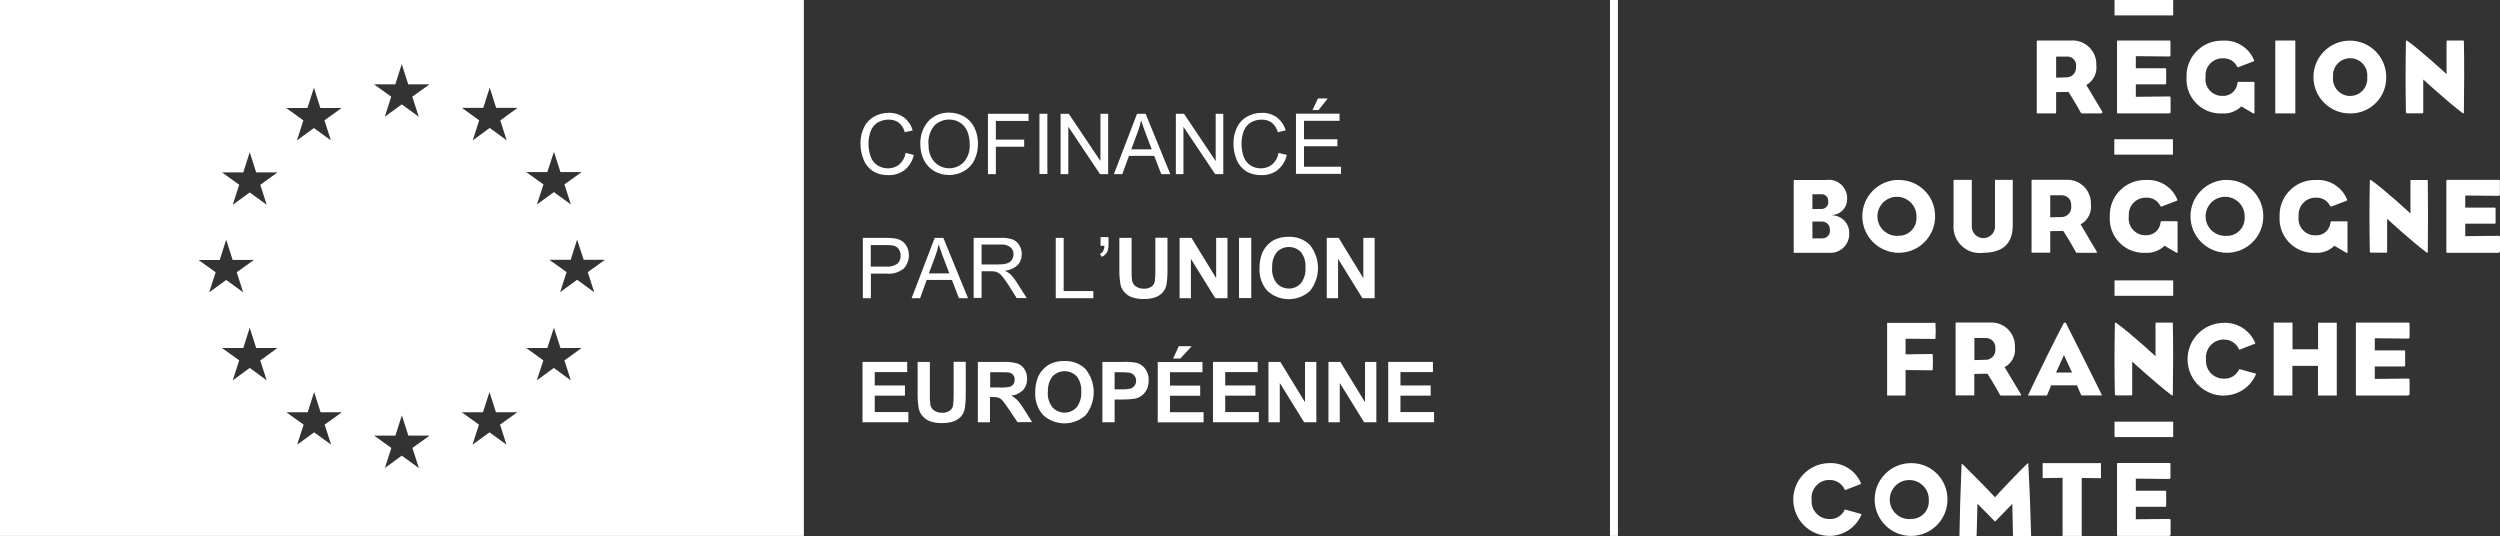 <?xml version="1.0" encoding="UTF-8"?> <svg xmlns="http://www.w3.org/2000/svg" id="Calque_2" data-name="Calque 2" viewBox="0 0 220.84 47.35"><rect x="0" y="0" width="220.84" height="47.35" fill="#333333" stroke="none"/><defs><style> .cls-1 { fill: #fff; } </style></defs><g id="Calque_1-2" data-name="Calque 1"><g id="Groupe_303" data-name="Groupe 303"><path id="Tracé_8371" data-name="Tracé 8371" class="cls-1" d="M167.72,15.89c-1.78,0-3.22,1.45-3.21,3.22,0,1.78,1.45,3.22,3.22,3.22,1.77,0,3.21-1.44,3.21-3.21.02-1.76-1.39-3.2-3.15-3.22-.02,0-.05,0-.07,0M167.72,20.83c-.95.08-1.79-.62-1.87-1.57-.08-.95.62-1.79,1.57-1.87s1.79.62,1.87,1.57c0,.05,0,.1,0,.15.08.86-.54,1.63-1.4,1.71-.06,0-.12,0-.18,0"></path><path id="Tracé_8372" data-name="Tracé 8372" class="cls-1" d="M175.19,22.33c1.73,0,2.61-.82,2.61-2.43v-4.01h-1.57v4.21c-.05.56-.55.98-1.12.93-.49-.05-.88-.43-.93-.93v-4.21h-1.61v3.92c-.12,1.27.81,2.41,2.08,2.53.18.02.36.01.53,0"></path><path id="Tracé_8373" data-name="Tracé 8373" class="cls-1" d="M182.28,20.43s.71,1.11,1.03,1.73c.09.17.12.17.17.17h1.7s.05,0,.05-.02.02-.05-.07-.19c-.31-.5-.62-1.03-.86-1.45-.2-.34-.38-.64-.49-.82l-.02-.03.04-.02c.62-.36.96-1.05.87-1.75.05-1.15-.84-2.12-1.99-2.17-.08,0-.16,0-.24,0h-2.99s-.02,0-.02.05v6.39h1.61s.02,0,.04,0c0-.02,0-.03,0-.05v-1.85l1.16-.02v.02ZM181.11,19.21v-1.96h.99c.45-.02.84.33.86.78,0,.05,0,.1,0,.15.07.48-.27.93-.75.99-.03,0-.06,0-.09,0l-1,.03Z"></path><path id="Tracé_8374" data-name="Tracé 8374" class="cls-1" d="M162.06,19.04l-.2-.02.19-.05c.66-.13,1.14-.72,1.12-1.4.03-.9-.66-1.65-1.56-1.69-.1,0-.2,0-.29.02h-2.79c-.08,0-.08.01-.08.06v6.28s0,.06,0,.09c.01,0,.03,0,.04,0h3.06c.91.08,1.71-.59,1.8-1.5,0-.08,0-.15,0-.23.03-.77-.53-1.45-1.3-1.56M160.1,17.16h.75c.32-.04.62.2.65.52,0,.04,0,.09,0,.13.03.33-.21.62-.54.65-.04,0-.07,0-.11,0h-.75v-1.31ZM160.95,21.06h-.85v-1.49h.85c.39,0,.7.31.7.7,0,.02,0,.03,0,.05.04.36-.22.69-.58.73-.04,0-.08,0-.12,0"></path><path id="Tracé_8375" data-name="Tracé 8375" class="cls-1" d="M196.71,15.89c-1.78,0-3.22,1.45-3.21,3.22,0,1.78,1.45,3.22,3.22,3.22,1.77,0,3.21-1.44,3.21-3.21.02-1.76-1.39-3.2-3.15-3.22-.02,0-.05,0-.07,0M196.71,20.83c-.95.08-1.79-.62-1.87-1.57-.08-.95.62-1.79,1.57-1.87.95-.08,1.79.62,1.87,1.57,0,.05,0,.1,0,.16.08.86-.55,1.63-1.41,1.71-.06,0-.12,0-.17,0"></path><path id="Tracé_8376" data-name="Tracé 8376" class="cls-1" d="M204.77,34.94s.03,0,.05,0h1.6v-6.43h-1.6s-.04,0-.05,0c0,.01,0,.03,0,.04v2.3h-2.26v-2.3s0-.03,0-.05h-1.66s0,.03,0,.05v6.34s0,.03,0,.05h1.61s.02,0,.04,0v-2.62h2.26v2.57s0,.03,0,.04"></path><path id="Tracé_8377" data-name="Tracé 8377" class="cls-1" d="M168.28,34.94s.05,0,.05-.1v-2.15l2.3.02c.08,0,.09-.01.1-.07.02-.43.02-.86,0-1.29,0-.05-.01-.08-.09-.08l-2.31.03v-1.38l2.6.02s.02,0,.04,0v-.06c.03-.43.03-.87,0-1.3v-.06h-4.24s-.02,0-.03,0c0,.03,0,.06,0,.08v6.24s0,.07,0,.1h1.59"></path><path id="Tracé_8378" data-name="Tracé 8378" class="cls-1" d="M175.58,33.04s.71,1.11,1.03,1.73c.08.17.11.17.17.17h1.7s.05,0,.05-.02.02-.05-.07-.19c-.3-.49-.61-1.01-.86-1.43-.21-.35-.38-.65-.5-.83l-.02-.04.04-.02c.62-.35.96-1.05.87-1.75.05-1.15-.84-2.12-1.99-2.17-.08,0-.16,0-.24,0h-2.99s-.02,0-.02.05v6.39h1.61s.02,0,.04,0c0-.01,0-.03,0-.04v-1.86l1.16-.02.02.02ZM174.41,31.82v-1.96h.99c.45-.02.84.33.86.78,0,.05,0,.1,0,.15.07.48-.27.93-.75.99-.03,0-.06,0-.09,0l-1,.03Z"></path><path id="Tracé_8379" data-name="Tracé 8379" class="cls-1" d="M185.66,34.87c-.2-.42-2.59-5.22-3.18-6.36h-.08s-.05,0-.08,0c-.71,1.33-2.18,4.3-3.15,6.36-.02.06-.02.07-.02.07,0,0,.02,0,.03,0h1.54c.1,0,.11-.02.13-.08.04-.09.26-.64.33-.8v-.02h2.3v.02c.07.15.23.54.35.82.02.05.04.05.08.05h1.73s.02,0,.03,0c0,0,0-.02-.02-.07M181.63,32.9l.02-.05.67-1.48.72,1.54h-1.41Z"></path><path id="Tracé_8380" data-name="Tracé 8380" class="cls-1" d="M196.44,34.94c1.24,0,2.36-.73,2.84-1.88,0-.01,0-.03,0-.04-.01-.02-.03-.03-.06-.03l-1.38-.38s-.02,0-.02,0c-.01,0-.02,0-.04.03v.02c-.25.51-.77.82-1.33.79-.86.01-1.57-.67-1.58-1.53,0-.06,0-.12,0-.18-.09-.87.54-1.65,1.41-1.74.04,0,.09,0,.13,0,.59-.03,1.14.31,1.38.86,0,.01,0,.02.02.03,0,0,.01,0,.02,0l1.37-.53s.05-.02,0-.11c-.49-1.11-1.61-1.8-2.82-1.73-1.78.04-3.18,1.52-3.14,3.29.04,1.74,1.45,3.13,3.19,3.14"></path><path id="Tracé_8381" data-name="Tracé 8381" class="cls-1" d="M161.59,47.34c1.24,0,2.36-.73,2.84-1.88,0-.01,0-.03,0-.04-.01-.02-.03-.03-.06-.03l-1.38-.38s-.02,0-.02,0c-.01,0-.02,0-.03.03v.02c-.25.51-.77.82-1.33.79-.86.01-1.56-.67-1.58-1.53,0-.06,0-.12,0-.18-.09-.87.54-1.65,1.41-1.74.05,0,.09,0,.14,0,.59-.03,1.14.31,1.38.86,0,.01,0,.02.02.03,0,0,0,0,.02,0l1.37-.53s.04-.02,0-.12c-.49-1.11-1.61-1.8-2.82-1.73-1.78.04-3.18,1.52-3.14,3.29.04,1.74,1.45,3.13,3.19,3.14"></path><path id="Tracé_8382" data-name="Tracé 8382" class="cls-1" d="M168.81,40.91c-1.78,0-3.22,1.45-3.21,3.22,0,1.78,1.45,3.22,3.22,3.21,1.77,0,3.21-1.44,3.21-3.21.02-1.76-1.39-3.2-3.15-3.22-.02,0-.05,0-.07,0M168.81,45.85c-.95.08-1.79-.62-1.87-1.57-.08-.95.62-1.79,1.57-1.87.95-.08,1.79.62,1.87,1.57,0,.05,0,.1,0,.15.09.86-.54,1.63-1.4,1.71-.06,0-.12,0-.18,0"></path><path id="Tracé_8383" data-name="Tracé 8383" class="cls-1" d="M177.76,44.49l.06,2.82s0,.04.04.04h1.56s0-.03,0-.04v-.05c-.07-2.37-.12-3.92-.25-6.3,0-.02,0-.03-.02-.04h0s-.03,0-.05.02c-.89.86-2.45,2.5-2.84,2.96l-.03.03-.03-.03c-.43-.49-2.07-2.14-2.85-2.91-.02-.02-.03-.03-.04-.03s-.02.02-.03.07c-.1,2.32-.17,4.61-.19,6.3v.02h1.45q.07,0,.07-.09l.07-2.76.06.06s1.09,1.1,1.45,1.47c0,0,.03.03.04.04.02,0,.03-.02.05-.04.37-.37,1.41-1.45,1.42-1.46l.06-.07Z"></path><path id="Tracé_8384" data-name="Tracé 8384" class="cls-1" d="M185.59,42.23v-1.27s0-.04,0-.05c-.01,0-.02,0-.03,0h-5.12s0,.04,0,.05v1.27h.03l1.73-.02v5.08s0,.03,0,.05h1.64s.03,0,.05,0c0-.01,0-.03,0-.04v-5.08l1.68.02s.02,0,.03,0"></path><path id="Tracé_8385" data-name="Tracé 8385" class="cls-1" d="M185.62,10.02h-1.68c-.08,0-.11-.02-.2-.19-.32-.62-1.02-1.71-1.02-1.71l-1.09.02v1.79c0,.07,0,.09-.08.09h-1.55c-.08,0-.08,0-.08-.09V3.67c0-.1.05-.09.08-.09h2.94c1.16-.08,2.16.8,2.24,1.95,0,.07,0,.15,0,.22.09.71-.26,1.41-.88,1.76.25.39.79,1.35,1.34,2.24.11.19.09.26-.02.26M182.57,5h-.94v1.86l.95-.03c.46-.01.82-.4.81-.86,0-.03,0-.06,0-.09.06-.43-.24-.82-.67-.88-.05,0-.09,0-.14,0"></path><path id="Tracé_8386" data-name="Tracé 8386" class="cls-1" d="M199.09,10.02s-.06-.01-.09-.03l-1.01-.59c-.44.43-1.05.66-1.66.62-1.66.1-3.08-1.17-3.18-2.83,0-.13,0-.25,0-.38-.06-1.72,1.29-3.16,3.01-3.22.07,0,.14,0,.21,0,1.17-.07,2.26.6,2.72,1.67.04.08.05.15-.02.16l-1.33.51c-.06.03-.11-.02-.14-.07-.23-.46-.71-.73-1.22-.71-.82-.03-1.52.61-1.55,1.43,0,.08,0,.16,0,.24-.1.81.47,1.54,1.28,1.64.08.01.16.01.24.01.67.03,1.24-.48,1.3-1.15,0-.06.04-.09.07-.09h1.36c.05,0,.07.02.07.06v2.7s0,.04-.08.04"></path><path id="Tracé_8387" data-name="Tracé 8387" class="cls-1" d="M202.66,10.02h-1.58c-.09,0-.09,0-.09-.09V3.67c0-.1,0-.09.09-.09h1.58c.09,0,.1,0,.1.09v6.27c0,.07-.01.09-.1.09"></path><path id="Tracé_8388" data-name="Tracé 8388" class="cls-1" d="M207.61,10.02c-1.78.02-3.23-1.41-3.25-3.18-.02-1.78,1.41-3.23,3.18-3.25,1.78-.02,3.23,1.41,3.25,3.18,0,.01,0,.03,0,.04.03,1.75-1.36,3.19-3.11,3.21-.02,0-.05,0-.07,0M207.61,5.14c-.83,0-1.51.66-1.52,1.49,0,.06,0,.12,0,.18-.08.83.52,1.57,1.36,1.66.83.08,1.57-.52,1.66-1.36.01-.1.01-.2,0-.3.09-.83-.52-1.58-1.35-1.66-.05,0-.1,0-.15,0"></path><path id="Tracé_8389" data-name="Tracé 8389" class="cls-1" d="M217.62,10.02s-.04,0-.08-.03c-1.36-1.02-3.48-2.97-3.48-2.97v2.91q0,.08-.08.08h-1.36s-.09-.04-.09-.09h0c-.04-2.3-.04-3.88,0-6.26,0-.05.01-.06.03-.07s.04,0,.07,0c1.29.92,3.49,2.96,3.49,2.96v-2.86c0-.1,0-.11.07-.11h1.37c.09,0,.09.02.09.11.04,1.75.03,4.32,0,6.19,0,.06,0,.11-.03.12"></path><path id="Tracé_8390" data-name="Tracé 8390" class="cls-1" d="M191.91,34.94s-.05,0-.08-.03c-1.36-1.02-3.48-2.97-3.48-2.97v2.91q0,.08-.08.08h-1.36s-.09-.04-.09-.09h0c-.05-2.3-.04-3.88,0-6.26,0-.04,0-.06.03-.07s.05,0,.07,0c1.29.92,3.49,2.96,3.49,2.96v-2.86c0-.1,0-.11.07-.11h1.37c.09,0,.09.02.09.11.04,1.75.03,4.32,0,6.19,0,.06,0,.11-.03.12"></path><path id="Tracé_8391" data-name="Tracé 8391" class="cls-1" d="M207.31,22.33s-.06-.01-.09-.03l-1.01-.59c-.44.43-1.05.66-1.66.62-1.66.1-3.08-1.17-3.18-2.83,0-.13,0-.25,0-.38-.06-1.72,1.29-3.16,3.01-3.22.07,0,.14,0,.21,0,1.17-.07,2.26.6,2.72,1.67.04.08.05.15-.02.16l-1.33.51c-.06.03-.11-.02-.14-.07-.23-.46-.71-.73-1.22-.71-.83-.03-1.52.62-1.55,1.45,0,.08,0,.15,0,.23-.1.81.47,1.54,1.28,1.64.08,0,.16.01.24.01.67.03,1.24-.48,1.3-1.15,0-.05.04-.09.07-.09h1.36c.05,0,.07.02.07.06v2.7s0,.04-.08.04"></path><path id="Tracé_8392" data-name="Tracé 8392" class="cls-1" d="M192.31,22.33s-.06-.01-.09-.03l-1.01-.59c-.44.43-1.05.66-1.66.62-1.66.1-3.08-1.17-3.18-2.83,0-.13,0-.25,0-.38-.06-1.72,1.29-3.16,3.01-3.22.07,0,.14,0,.21,0,1.17-.07,2.26.6,2.72,1.67.04.08.05.15-.02.16l-1.33.51c-.06.03-.11-.02-.14-.07-.23-.46-.71-.73-1.22-.71-.82-.03-1.52.61-1.55,1.43,0,.08,0,.16,0,.24-.1.8.47,1.54,1.27,1.64.08.01.16.01.24.01.67.03,1.24-.48,1.3-1.15,0-.05.04-.09.07-.09h1.36c.05,0,.07.02.07.06v2.7s0,.04-.08.04"></path><path id="Tracé_8393" data-name="Tracé 8393" class="cls-1" d="M191.64,47.34h-4.53c-.1,0-.1-.02-.1-.13v-6.21c0-.08,0-.1.08-.1h4.54c.1,0,.1,0,.1.12v1.16c0,.08-.03.13-.1.13l-2.96-.03v1.07h2.58c.08,0,.1.02.1.13v1.16c0,.11-.01.13-.1.13h-2.58v1.1l2.97-.03q.1,0,.1.12v1.22c0,.11,0,.13-.1.13"></path><path id="Tracé_8394" data-name="Tracé 8394" class="cls-1" d="M191.64,10.02h-4.53c-.1,0-.1-.02-.1-.13V3.68c0-.09,0-.1.08-.1h4.54c.1,0,.1.01.1.12v1.16c0,.09-.03.13-.1.13l-2.96-.03v1.07h2.58c.08,0,.1.02.1.13v1.16c0,.11-.01.13-.1.13h-2.58v1.1l2.97-.03q.1,0,.1.12v1.22c0,.11,0,.13-.1.13"></path><path id="Tracé_8395" data-name="Tracé 8395" class="cls-1" d="M214.43,22.33s-.04,0-.08-.03c-1.36-1.02-3.48-2.97-3.48-2.97v2.91q0,.08-.08.08h-1.36s-.09-.04-.09-.09h0c-.04-2.29-.04-3.88,0-6.26,0-.04.01-.06.03-.07s.05,0,.07,0c1.29.92,3.49,2.96,3.49,2.96v-2.85c0-.1,0-.11.07-.11h1.37c.09,0,.09.02.09.11.03,1.75.03,4.32,0,6.19,0,.06,0,.11-.03.12"></path><path id="Tracé_8396" data-name="Tracé 8396" class="cls-1" d="M212.74,34.94h-4.53c-.09,0-.1-.02-.1-.13v-6.21c0-.09,0-.1.09-.1h4.54c.1,0,.11,0,.11.12v1.16c0,.08-.03.13-.11.13l-2.96-.03v1.07h2.58c.09,0,.1.02.1.13v1.16c0,.11-.01.13-.1.13h-2.58v1.1l2.97-.03q.1,0,.1.12v1.22c0,.11-.01.13-.1.13"></path><path id="Tracé_8397" data-name="Tracé 8397" class="cls-1" d="M220.73,22.33h-4.53c-.09,0-.1-.02-.1-.13v-6.21c0-.09-.01-.1.09-.1h4.54c.1,0,.1,0,.1.12v1.16c0,.08-.03.13-.1.13l-2.96-.03v1.07h2.58c.09,0,.1.02.1.13v1.16c0,.11-.01.13-.1.13h-2.58v1.1l2.97-.03q.1,0,.1.12v1.22c0,.11,0,.13-.1.13"></path><rect id="Rectangle_753" data-name="Rectangle 753" class="cls-1" x="186.79" y="37.25" width="5.18" height="1.36"></rect><rect id="Rectangle_754" data-name="Rectangle 754" class="cls-1" x="186.79" y="24.77" width="5.18" height="1.36"></rect><rect id="Rectangle_755" data-name="Rectangle 755" class="cls-1" x="186.77" y="12.3" width="5.18" height="1.36"></rect><rect id="Rectangle_756" data-name="Rectangle 756" class="cls-1" x="186.79" width="5.18" height="1.36"></rect><path id="Tracé_8398" data-name="Tracé 8398" class="cls-1" d="M0,47.34h71.01V0H0v47.34ZM48.35,15.2l.58-1.79.58,1.79h1.87l-1.52,1.09.57,1.77-1.5-1.09-1.5,1.09.58-1.77-1.53-1.09h1.87ZM17.53,22.97h1.88l.57-1.8.57,1.79h1.88l-1.52,1.09.57,1.77-1.5-1.09-1.5,1.09.57-1.77-1.52-1.09ZM23.56,33.6l-1.5-1.1-1.5,1.1.57-1.77-1.52-1.09h1.88l.57-1.79.57,1.79h1.88l-1.52,1.1.57,1.77ZM22.99,16.32l.57,1.77-1.5-1.09-1.5,1.09.57-1.77-1.52-1.09h1.88l.57-1.79.57,1.79h1.88l-1.52,1.1ZM27.16,9.54l.57-1.79.57,1.79h1.88l-1.52,1.09.57,1.77-1.5-1.09-1.5,1.09.57-1.77-1.52-1.09h1.88ZM29.25,39.28l-1.5-1.09-1.5,1.09.57-1.77-1.52-1.09h1.88l.57-1.79.57,1.79h1.88l-1.52,1.09.57,1.77ZM34.92,7.45l.57-1.79.57,1.79h1.88l-1.52,1.09.57,1.77-1.5-1.09-1.5,1.09.57-1.77-1.52-1.09h1.88ZM36.99,41.34l-1.5-1.09-1.49,1.09.57-1.77-1.52-1.09h1.88l.57-1.79.57,1.79h1.88l-1.52,1.09.57,1.77ZM44.74,39.28l-1.5-1.09-1.5,1.09.57-1.77-1.52-1.09h1.87l.58-1.79.57,1.79h1.88l-1.52,1.09.57,1.77ZM44.19,10.63l.57,1.77-1.5-1.1-1.5,1.1.57-1.77-1.52-1.1h1.88l.57-1.79.57,1.79h1.88l-1.52,1.11ZM50.42,33.6l-1.5-1.1-1.5,1.1.58-1.77-1.52-1.09h1.87l.58-1.79.58,1.79h1.87l-1.52,1.1.57,1.77ZM52.48,25.81l-1.5-1.1-1.5,1.1.57-1.77-1.52-1.09h1.88l.57-1.79.58,1.79h1.88l-1.52,1.09.57,1.77Z"></path><path id="Tracé_8399" data-name="Tracé 8399" class="cls-1" d="M80.02,13.51l.7.18c-.11.52-.39.98-.8,1.32-.4.31-.9.47-1.41.46-.49.02-.98-.1-1.4-.35-.37-.25-.66-.6-.82-1.01-.19-.45-.28-.94-.28-1.43-.01-.5.1-1,.32-1.45.2-.4.51-.73.9-.94.4-.22.84-.33,1.29-.32.48-.02.95.13,1.34.41.37.29.64.69.76,1.14l-.69.16c-.09-.33-.27-.63-.54-.85-.26-.18-.57-.28-.89-.26-.36-.01-.72.09-1.03.29-.27.19-.48.47-.58.79-.11.33-.17.67-.17,1.02,0,.4.06.81.2,1.19.11.31.33.58.62.76.27.17.58.25.9.25.36,0,.72-.11,1-.34.3-.27.49-.62.56-1.01"></path><path id="Tracé_8400" data-name="Tracé 8400" class="cls-1" d="M81.3,12.78c-.04-.76.21-1.5.71-2.08.48-.5,1.15-.77,1.84-.75.47,0,.93.12,1.33.35.39.23.7.57.9.98.21.45.32.93.31,1.43,0,.5-.1,1-.33,1.45-.2.41-.53.75-.93.97-.4.22-.84.33-1.29.33-.47,0-.94-.12-1.34-.36-.39-.24-.7-.58-.9-.99-.2-.41-.3-.87-.3-1.33M82.03,12.79c-.03.55.15,1.1.52,1.52.69.72,1.84.74,2.55.05.02-.02.04-.04.05-.05.37-.44.55-1.01.51-1.59,0-.39-.07-.78-.22-1.14-.13-.31-.36-.57-.64-.75-.28-.18-.61-.27-.95-.27-.48,0-.94.18-1.29.51-.41.48-.6,1.1-.54,1.72"></path><path id="Tracé_8401" data-name="Tracé 8401" class="cls-1" d="M87.27,15.38v-5.33h3.59v.63h-2.89v1.65h2.5v.63h-2.5v2.42h-.71Z"></path><rect id="Rectangle_757" data-name="Rectangle 757" class="cls-1" x="91.82" y="10.05" width=".7" height="5.32"></rect><path id="Tracé_8402" data-name="Tracé 8402" class="cls-1" d="M93.69,15.38v-5.33h.72l2.8,4.18v-4.18h.68v5.33h-.72l-2.8-4.19v4.19h-.67Z"></path><path id="Tracé_8403" data-name="Tracé 8403" class="cls-1" d="M98.4,15.38l2.04-5.33h.76l2.18,5.33h-.8l-.62-1.61h-2.23l-.59,1.61h-.75ZM99.94,13.19h1.8l-.56-1.47c-.17-.45-.29-.81-.38-1.1-.07.35-.17.69-.29,1.02l-.58,1.56Z"></path><path id="Tracé_8404" data-name="Tracé 8404" class="cls-1" d="M103.87,15.38v-5.33h.72l2.8,4.18v-4.18h.67v5.33h-.72l-2.8-4.18v4.18h-.67Z"></path><path id="Tracé_8405" data-name="Tracé 8405" class="cls-1" d="M112.97,13.51l.7.18c-.11.52-.39.98-.8,1.32-.4.31-.9.47-1.41.46-.49.02-.98-.1-1.4-.35-.37-.25-.66-.6-.82-1.01-.19-.45-.28-.94-.28-1.43-.01-.5.1-1,.32-1.45.2-.4.51-.73.9-.94.4-.22.84-.33,1.29-.32.48-.02.95.13,1.34.41.37.29.64.69.76,1.14l-.69.16c-.09-.33-.27-.63-.54-.85-.26-.18-.57-.28-.89-.26-.36-.01-.72.09-1.03.29-.27.19-.48.47-.58.79-.11.33-.17.67-.17,1.02,0,.4.06.81.2,1.19.11.31.33.58.61.76.27.17.58.25.9.25.36,0,.72-.11,1-.34.3-.27.49-.62.56-1.01"></path><path id="Tracé_8406" data-name="Tracé 8406" class="cls-1" d="M114.48,15.37v-5.33h3.85v.63h-3.14v1.63h2.95v.62h-2.95v1.81h3.27v.63h-3.97ZM115.94,9.72l.48-1.02h.86l-.8,1.02h-.54Z"></path><path id="Tracé_8407" data-name="Tracé 8407" class="cls-1" d="M76.22,26.34v-5.33h2.01c.27,0,.54.01.81.05.23.03.46.12.66.25.18.13.33.31.43.51.29.62.18,1.36-.27,1.88-.43.36-1,.53-1.56.47h-1.37v2.17h-.7ZM76.92,23.55h1.38c.34.03.69-.06.97-.25.2-.18.3-.45.29-.72,0-.2-.05-.4-.17-.57-.11-.15-.26-.27-.45-.31-.22-.04-.44-.06-.66-.05h-1.36v1.9Z"></path><path id="Tracé_8408" data-name="Tracé 8408" class="cls-1" d="M80.53,26.34l2.04-5.33h.76l2.18,5.33h-.8l-.62-1.61h-2.23l-.58,1.61h-.75ZM82.06,24.15h1.8l-.56-1.47c-.17-.45-.29-.81-.38-1.1-.07.35-.17.69-.29,1.02l-.58,1.56Z"></path><path id="Tracé_8409" data-name="Tracé 8409" class="cls-1" d="M86.01,26.34v-5.33h2.36c.37-.02.73.03,1.08.14.25.1.46.28.59.51.15.24.22.52.22.8,0,.35-.12.7-.37.96-.31.29-.71.46-1.13.49.15.07.3.16.43.26.22.21.42.45.58.71l.93,1.45h-.89l-.7-1.11c-.21-.32-.37-.56-.51-.73-.1-.14-.22-.26-.36-.36-.1-.06-.21-.11-.32-.14-.13-.02-.26-.03-.39-.03h-.82v2.36h-.71ZM86.71,23.36h1.51c.26,0,.51-.02.76-.1.17-.06.32-.17.41-.32.09-.14.14-.31.14-.48,0-.24-.09-.47-.27-.62-.25-.18-.56-.27-.87-.24h-1.68v1.76Z"></path><path id="Tracé_8410" data-name="Tracé 8410" class="cls-1" d="M93.26,26.34v-5.33h.7v4.7h2.62v.63h-3.32Z"></path><path id="Tracé_8411" data-name="Tracé 8411" class="cls-1" d="M97.22,21.71v-.76h.7v.6c.01.24-.02.48-.11.7-.11.2-.28.35-.49.44l-.16-.26c.12-.05.23-.14.29-.25.07-.15.11-.31.11-.47h-.34Z"></path><path id="Tracé_8412" data-name="Tracé 8412" class="cls-1" d="M98.89,21.01h1.07v2.88c0,.3,0,.59.04.89.04.21.16.4.33.52.21.14.46.21.71.2.24.02.49-.05.69-.19.15-.11.25-.28.28-.46.04-.3.05-.6.05-.9v-2.95h1.07v2.8c.01.45-.02.91-.09,1.35-.05.25-.16.48-.32.67-.17.19-.39.34-.63.43-.33.12-.68.17-1.02.16-.39.02-.79-.04-1.16-.18-.24-.1-.45-.26-.62-.46-.14-.17-.25-.37-.3-.59-.08-.45-.12-.9-.11-1.35v-2.84Z"></path><path id="Tracé_8413" data-name="Tracé 8413" class="cls-1" d="M104.2,26.34v-5.33h1.05l2.18,3.56v-3.56h1v5.33h-1.08l-2.15-3.47v3.47h-1Z"></path><rect id="Rectangle_758" data-name="Rectangle 758" class="cls-1" x="109.45" y="21.01" width="1.08" height="5.32"></rect><path id="Tracé_8414" data-name="Tracé 8414" class="cls-1" d="M111.26,23.71c-.01-.47.07-.93.24-1.37.12-.27.29-.52.5-.73.19-.21.43-.37.69-.48.36-.15.75-.22,1.15-.21.7-.03,1.39.23,1.88.73.94,1.19.94,2.86,0,4.05-1.07.97-2.69.97-3.76,0-.49-.55-.74-1.27-.7-2M112.37,23.66c-.03.49.11.98.42,1.37.54.58,1.45.62,2.03.09.03-.03.06-.06.09-.09.3-.4.45-.89.41-1.39.04-.49-.1-.97-.4-1.37-.57-.59-1.52-.6-2.1-.03-.01.01-.02.02-.03.03-.3.39-.44.88-.41,1.38"></path><path id="Tracé_8415" data-name="Tracé 8415" class="cls-1" d="M117.2,26.34v-5.33h1.05l2.18,3.56v-3.56h1v5.33h-1.08l-2.15-3.48v3.48h-1Z"></path><path id="Tracé_8416" data-name="Tracé 8416" class="cls-1" d="M76.19,37.3v-5.33h3.95v.9h-2.87v1.18h2.67v.9h-2.67v1.45h2.97v.9h-4.05Z"></path><path id="Tracé_8417" data-name="Tracé 8417" class="cls-1" d="M81.07,31.97h1.07v2.88c0,.3,0,.59.04.89.04.21.16.4.33.52.21.14.46.21.71.2.24.02.49-.05.69-.19.15-.11.25-.28.28-.46.04-.3.05-.6.05-.9v-2.95h1.07v2.8c.01.45-.02.91-.09,1.35-.05.25-.16.48-.32.67-.17.19-.39.34-.63.43-.33.12-.68.17-1.02.16-.39.02-.79-.04-1.16-.18-.24-.1-.45-.26-.62-.46-.14-.17-.25-.37-.3-.59-.08-.45-.12-.9-.11-1.35v-2.84Z"></path><path id="Tracé_8418" data-name="Tracé 8418" class="cls-1" d="M86.38,37.3v-5.33h2.26c.42-.02.84.03,1.24.14.26.1.48.28.62.51.16.25.24.54.23.84.01.36-.11.72-.35.99-.28.28-.65.46-1.05.49.21.12.41.27.58.45.23.27.43.56.61.86l.65,1.04h-1.29l-.78-1.16c-.17-.27-.36-.53-.57-.78-.09-.1-.2-.17-.32-.22-.18-.05-.36-.07-.54-.06h-.22v2.23h-1.08ZM87.45,34.23h.8c.32.02.65,0,.97-.07.12-.04.23-.12.3-.22.08-.12.11-.26.11-.4,0-.16-.04-.31-.14-.43-.11-.12-.25-.19-.4-.21-.09-.01-.35-.02-.78-.02h-.84v1.35Z"></path><path id="Tracé_8419" data-name="Tracé 8419" class="cls-1" d="M91.45,34.67c-.01-.47.07-.93.24-1.36.12-.27.29-.52.5-.73.19-.2.43-.37.69-.48.36-.15.76-.22,1.15-.21.7-.03,1.39.23,1.88.73.94,1.19.94,2.86,0,4.05-1.07.97-2.69.97-3.76,0-.49-.55-.74-1.27-.7-2M92.56,34.62c-.04.49.11.98.42,1.37.54.58,1.44.62,2.03.09.03-.03.06-.06.09-.09.3-.4.45-.89.41-1.39.04-.49-.1-.97-.4-1.36-.57-.59-1.52-.6-2.1-.03-.01.01-.02.02-.03.03-.3.39-.44.88-.41,1.38"></path><path id="Tracé_8420" data-name="Tracé 8420" class="cls-1" d="M97.38,37.3v-5.33h1.73c.43-.02.86,0,1.28.08.31.08.58.27.77.52.22.3.33.67.31,1.04,0,.29-.05.57-.18.82-.11.21-.26.39-.45.53-.17.12-.36.21-.56.25-.37.06-.74.08-1.12.08h-.7v2.01h-1.08ZM98.46,32.88v1.51h.59c.29.02.57-.01.85-.08.14-.05.25-.14.34-.26.08-.12.12-.27.12-.41,0-.18-.05-.35-.17-.48-.11-.13-.27-.21-.43-.24-.26-.03-.51-.04-.77-.04h-.52Z"></path><path id="Tracé_8421" data-name="Tracé 8421" class="cls-1" d="M102.27,37.3v-5.32h3.95v.9h-2.87v1.18h2.67v.9h-2.67v1.45h2.97v.9h-4.05ZM103.63,31.67l.5-1.09h1.14l-1,1.09h-.64Z"></path><path id="Tracé_8422" data-name="Tracé 8422" class="cls-1" d="M107.15,37.3v-5.33h3.95v.9h-2.87v1.18h2.67v.9h-2.67v1.45h2.97v.9h-4.05Z"></path><path id="Tracé_8423" data-name="Tracé 8423" class="cls-1" d="M112.05,37.3v-5.33h1.05l2.18,3.56v-3.56h1v5.33h-1.08l-2.15-3.47v3.47h-1Z"></path><path id="Tracé_8424" data-name="Tracé 8424" class="cls-1" d="M117.35,37.3v-5.33h1.05l2.18,3.56v-3.56h1v5.33h-1.08l-2.15-3.47v3.47h-1Z"></path><path id="Tracé_8425" data-name="Tracé 8425" class="cls-1" d="M122.63,37.3v-5.33h3.95v.9h-2.87v1.18h2.67v.9h-2.67v1.45h2.97v.9h-4.05Z"></path><rect id="Rectangle_759" data-name="Rectangle 759" class="cls-1" x="142.22" width=".7" height="47.34"></rect></g></g></svg> 